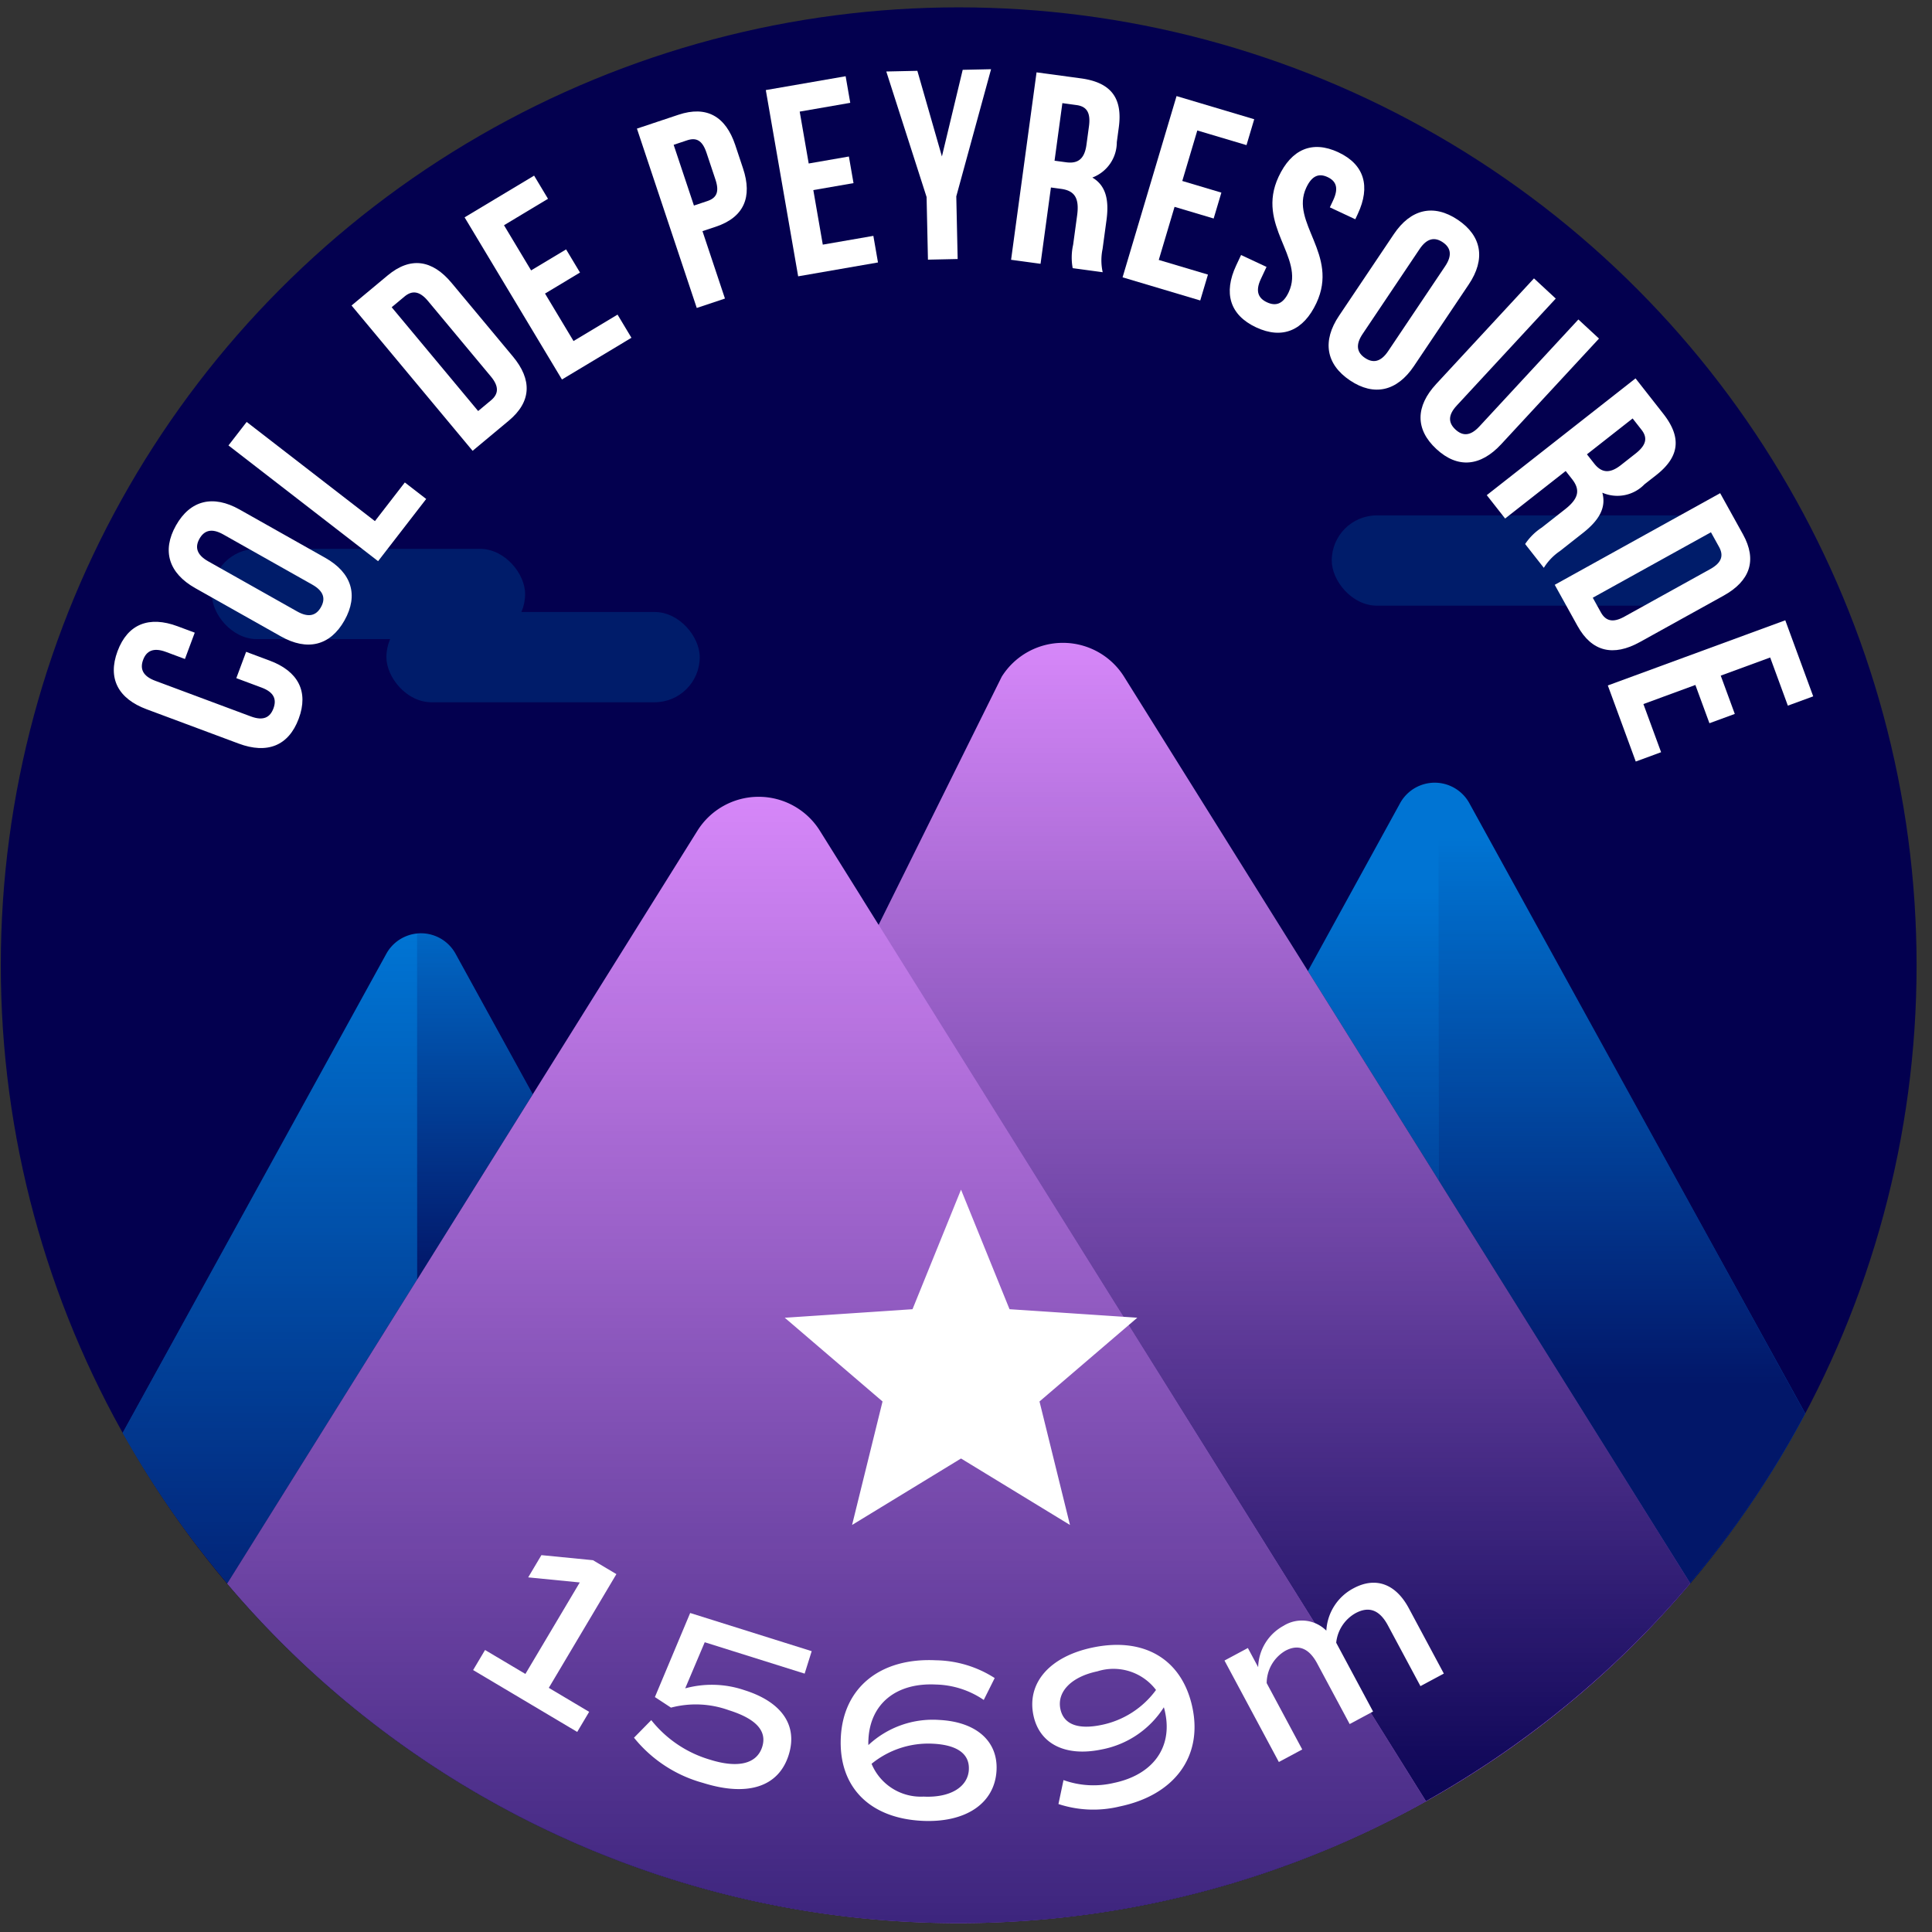 <svg xmlns="http://www.w3.org/2000/svg" xmlns:xlink="http://www.w3.org/1999/xlink" viewBox="0 0 120 120"><rect x="0" y="0" width="120" height="120" fill="#333333" stroke="none"/><defs><style>.cls-1{fill:#03004f;}.cls-2{fill:#0074d3;}.cls-3{fill:#de8cff;}.cls-4{fill:url(#Dégradé_sans_nom_220);}.cls-5,.cls-8{opacity:0.8;}.cls-5{fill:url(#Dégradé_sans_nom_220-2);}.cls-6{fill:#001c6a;}.cls-7{fill:url(#Dégradé_sans_nom_220-3);}.cls-8{fill:url(#Dégradé_sans_nom_220-4);}.cls-9{fill:url(#Dégradé_sans_nom_220-5);}.cls-10{fill:url(#Dégradé_sans_nom_220-6);}.cls-11{fill:#fff;}</style><linearGradient id="Dégradé_sans_nom_220" x1="16.763" y1="117.006" x2="16.763" y2="58.138" gradientUnits="userSpaceOnUse"><stop offset="0" stop-color="#03004f"/><stop offset="1" stop-color="#03004f" stop-opacity="0"/></linearGradient><linearGradient id="Dégradé_sans_nom_220-2" x1="100.74" y1="85.965" x2="100.74" y2="51.971" xlink:href="#Dégradé_sans_nom_220"/><linearGradient id="Dégradé_sans_nom_220-3" x1="85.295" y1="100.236" x2="85.295" y2="55.204" xlink:href="#Dégradé_sans_nom_220"/><linearGradient id="Dégradé_sans_nom_220-4" x1="29.497" y1="79.098" x2="29.497" y2="54.241" xlink:href="#Dégradé_sans_nom_220"/><linearGradient id="Dégradé_sans_nom_220-5" x1="79.285" y1="114.667" x2="79.285" y2="37.193" xlink:href="#Dégradé_sans_nom_220"/><linearGradient id="Dégradé_sans_nom_220-6" x1="51.345" y1="145.833" x2="51.345" y2="45.763" xlink:href="#Dégradé_sans_nom_220"/></defs><title>peyresourde</title><g id="pastille"><circle class="cls-1" cx="59.546" cy="59.954" r="59.497"/></g><g id="blocs_variants" data-name="blocs variants"><path class="cls-2" d="M33.09,67.973,28.301,59.251a2.454,2.454,0,0,0-4.306-.01L7.621,88.995a59.161,59.161,0,0,0,6.506,9.341Z"/><path class="cls-2" d="M104.977,98.325a59.108,59.108,0,0,0,7.15-10.528L91.263,49.886a2.454,2.454,0,0,0-4.306.01L81.236,60.314Z"/><path class="cls-3" d="M69.821,42.037a4.483,4.483,0,0,0-7.605,0l-7.643,15.406-3.65-5.844a4.483,4.483,0,0,0-7.605,0L14.115,98.354a59.465,59.465,0,0,0,90.872-.012Z"/></g><g id="invariants"><path class="cls-4" d="M25.905,79.478V58.001a2.403,2.403,0,0,0-1.91,1.24L7.621,88.995a59.161,59.161,0,0,0,6.506,9.341Z"/><path class="cls-5" d="M104.977,98.325a59.108,59.108,0,0,0,7.15-10.528L91.263,49.886A2.403,2.403,0,0,0,89.353,48.646V73.31Z"/><rect class="cls-6" x="24" y="38.012" width="19.462" height="5.607" rx="2.803" ry="2.803"/><rect class="cls-6" x="13.154" y="34.09" width="19.462" height="5.607" rx="2.803" ry="2.803"/><rect class="cls-6" x="82.717" y="32.012" width="24.462" height="5.607" rx="2.803" ry="2.803"/><path class="cls-7" d="M89.353,73.31V48.646a2.419,2.419,0,0,0-2.396,1.25L81.236,60.314Z"/><path class="cls-8" d="M33.09,67.973,28.301,59.251a2.419,2.419,0,0,0-2.396-1.25V79.478Z"/><path class="cls-9" d="M69.821,42.037a4.483,4.483,0,0,0-7.605,0L53.583,55.859l34.987,56.017A59.82,59.82,0,0,0,104.987,98.342Z"/><path class="cls-10" d="M59.546,119.451a59.209,59.209,0,0,0,29.029-7.566L50.922,51.599a4.483,4.483,0,0,0-7.605,0L14.115,98.354A59.356,59.356,0,0,0,59.546,119.451Z"/></g><g id="star"><path class="cls-11" d="M66.458,94.718,59.691,90.59l-6.767,4.128,1.892-7.67L48.742,81.846l7.936-.529,3.013-7.426,3.013,7.426,7.936.529-6.074,5.202Z"/></g><g id="typo"><path class="cls-11" d="M15.287,40.486l1.461.545c1.76.656,2.438,1.912,1.805,3.609s-1.967,2.202-3.727,1.546l-5.721-2.133C7.346,43.397,6.668,42.142,7.301,40.445s1.967-2.203,3.727-1.547l1.068.398-.609,1.635-1.178-.439c-.786-.293-1.214-.059-1.419.491-.205.551-.035,1.008.751,1.301l5.94,2.215c.786.293,1.198.053,1.403-.498.205-.55.051-1.001-.735-1.294l-1.571-.586Z"/><path class="cls-11" d="M12.125,36.528c-1.637-.923-2.086-2.312-1.195-3.892.889-1.578,2.311-1.913,3.948-.99l5.321,2.999c1.637.923,2.086,2.312,1.196,3.892-.89,1.578-2.312,1.913-3.948.99Zm6.33,1.449c.73.412,1.189.247,1.479-.265s.191-.99-.539-1.401L13.869,33.196c-.73-.412-1.189-.247-1.479.265-.288.512-.191.99.539,1.402Z"/><path class="cls-11" d="M14.191,27.667l1.13-1.46,7.966,6.161,1.858-2.402,1.327,1.026L23.484,34.856Z"/><path class="cls-11" d="M21.835,18.976l2.243-1.869c1.419-1.182,2.771-.976,3.974.469l3.803,4.564c1.203,1.444,1.162,2.811-.257,3.992l-2.243,1.869Zm2.493.107,5.371,6.447.799-.666c.451-.376.529-.834-.008-1.479l-3.91-4.693c-.537-.645-1.002-.651-1.453-.275Z"/><path class="cls-11" d="M32.988,16.795l2.174-1.304.863,1.438-2.173,1.304,1.771,2.95,2.734-1.641.863,1.438-4.316,2.591L28.857,13.5l4.317-2.591.864,1.439-2.734,1.641Z"/><path class="cls-11" d="M45.668,9.009l.482,1.448c.596,1.783.06,3.04-1.691,3.625l-.827.275,1.396,4.186-1.751.585L39.561,7.988l2.578-.86C43.89,6.543,45.072,7.227,45.668,9.009ZM41.842,8.995l1.259,3.772.827-.276c.558-.186.775-.542.51-1.337l-.558-1.672c-.266-.795-.653-.949-1.21-.764Z"/><path class="cls-11" d="M50.23,10.155l2.496-.434.287,1.653-2.496.433.588,3.388,3.141-.545.287,1.652-4.958.861L47.566,5.595l4.958-.86.287,1.652-3.14.545Z"/><path class="cls-11" d="M57.552,12.238,55.049,4.441l1.93-.042,1.525,5.318,1.291-5.38,1.762-.038-2.16,7.898.085,3.891-1.845.04Z"/><path class="cls-11" d="M66.627,16.656a3.612,3.612,0,0,1,.027-1.452l.249-1.83c.146-1.081-.165-1.53-.997-1.643l-.631-.086-.645,4.74-1.83-.249,1.582-11.642,2.76.374c1.896.258,2.592,1.25,2.348,3.046l-.123.915a2.344,2.344,0,0,1-1.52,2.199c.863.507,1.043,1.429.879,2.644l-.244,1.796a3.439,3.439,0,0,0,.008,1.44Zm-.641-10.25L65.5,9.982l.716.097c.682.093,1.138-.15,1.265-1.081l.156-1.148c.112-.831-.121-1.235-.77-1.323Z"/><path class="cls-11" d="M73.434,11.24l2.428.724-.479,1.608-2.429-.724L71.973,16.145l3.055.91-.479,1.608-4.824-1.438L73.078,5.968l4.824,1.438-.479,1.608L74.367,8.104Z"/><path class="cls-11" d="M83.126,9.458c1.626.761,2.007,2.124,1.21,3.826l-.156.335-1.58-.74.206-.44c.355-.76.187-1.19-.345-1.439-.533-.249-.972-.103-1.327.657-1.024,2.188,2.052,4.128.63,7.167-.797,1.702-2.104,2.276-3.744,1.509-1.642-.768-2.037-2.139-1.241-3.841l.306-.653,1.581.739-.356.76c-.355.76-.148,1.19.383,1.438.533.249.995.132,1.351-.628,1.024-2.188-2.052-4.127-.63-7.167C80.209,9.278,81.5,8.697,83.126,9.458Z"/><path class="cls-11" d="M86.574,14.543c1.047-1.561,2.468-1.9,3.973-.891,1.504,1.011,1.729,2.454.68,4.015l-3.404,5.07c-1.047,1.561-2.469,1.9-3.973.891-1.504-1.011-1.729-2.454-.68-4.015Zm-1.938,6.197c-.469.696-.34,1.167.148,1.494.487.327.972.269,1.439-.428l3.535-5.267c.469-.696.34-1.167-.148-1.494-.487-.327-.972-.269-1.439.428Z"/><path class="cls-11" d="M96.631,18.545l-6.154,6.649c-.57.615-.504,1.088-.073,1.487.431.398.907.428,1.478-.188l6.154-6.65,1.281,1.186-6.076,6.563c-1.276,1.379-2.695,1.529-4.025.298-1.33-1.23-1.289-2.657-.014-4.036l6.076-6.563Z"/><path class="cls-11" d="M94.729,33.791a3.608,3.608,0,0,1,1.032-1.022l1.452-1.14c.857-.674.946-1.213.428-1.873l-.393-.501-3.762,2.952L92.346,30.755l9.24-7.253,1.719,2.191c1.182,1.504.99,2.7-.436,3.819l-.727.569a2.34,2.34,0,0,1-2.619.521c.266.964-.248,1.751-1.211,2.507L96.887,34.23a3.465,3.465,0,0,0-.997,1.039Zm6.677-7.8-2.838,2.228.445.567c.425.541.921.685,1.661.104l.91-.715c.66-.519.774-.971.37-1.485Z"/><path class="cls-11" d="M106.842,30.632l1.416,2.554c.895,1.614.438,2.903-1.206,3.814l-5.196,2.879c-1.645.911-2.979.614-3.873-1l-1.416-2.555Zm-.572,2.428-7.34,4.066.504.91c.285.514.72.676,1.453.269l5.344-2.96c.734-.407.828-.861.543-1.375Z"/><path class="cls-11" d="M106.878,41.965l.873,2.378-1.575.578-.873-2.377L102.075,43.73l1.099,2.991-1.574.579-1.735-4.725,11.022-4.048,1.735,4.724-1.575.578-1.098-2.991Z"/></g><g id="altitude"><path class="cls-11" d="M36.593,106.326l-.741,1.247L29.387,103.73l.74-1.246,2.506,1.488,3.377-5.683-3.203-.316.821-1.381,3.203.315,1.454.864-4.198,7.064Z"/><path class="cls-11" d="M48.987,109.002c-.63,2.005-2.573,2.601-5.324,1.736a8.324,8.324,0,0,1-4.284-2.806l1.072-1.092a7.273,7.273,0,0,0,3.65,2.457c1.721.54,2.906.272,3.242-.798.311-.989-.39-1.745-2.069-2.273a6.043,6.043,0,0,0-3.597-.162l-1-.656,2.191-5.222,7.548,2.371-.438,1.395-6.206-1.949-1.213,2.864a6.285,6.285,0,0,1,3.686.115C48.549,105.709,49.566,107.16,48.987,109.002Z"/><path class="cls-11" d="M61.897,109.952c-.102,2.058-1.912,3.276-4.622,3.143-3.293-.163-5.201-2.135-5.05-5.186.153-3.094,2.45-4.958,5.913-4.786a6.938,6.938,0,0,1,3.644,1.104l-.679,1.36a5.491,5.491,0,0,0-2.982-.958c-2.455-.121-4.071,1.192-4.181,3.406a2.898,2.898,0,0,0-.003.355,5.853,5.853,0,0,1,4.401-1.561C60.623,106.944,61.987,108.135,61.897,109.952Zm-1.72-.043c.049-.979-.734-1.529-2.225-1.604a5.573,5.573,0,0,0-3.817,1.248,3.309,3.309,0,0,0,3.228,2.037C59.01,111.672,60.124,111.001,60.178,109.909Z"/><path class="cls-11" d="M74.067,106.078c.632,3.033-1.122,5.417-4.518,6.124a6.938,6.938,0,0,1-3.807-.15l.314-1.488a5.494,5.494,0,0,0,3.13.176c2.407-.502,3.64-2.182,3.188-4.353a2.915,2.915,0,0,0-.086-.345,5.863,5.863,0,0,1-3.869,2.621c-2.24.467-3.86-.343-4.231-2.124-.421-2.019,1.024-3.655,3.683-4.209C71.1,101.658,73.444,103.085,74.067,106.078Zm-2.265-1.111a3.311,3.311,0,0,0-3.639-1.158c-1.614.336-2.523,1.266-2.301,2.338.2.96,1.098,1.296,2.559.991A5.568,5.568,0,0,0,71.803,104.966Z"/><path class="cls-11" d="M87.504,99.89l2.176,4.059-1.453.779-2.021-3.771c-.51-.952-1.166-1.213-2.006-.763a2.383,2.383,0,0,0-1.206,1.84l2.289,4.271-1.453.779L81.809,103.313c-.511-.951-1.18-1.206-1.969-.783a2.342,2.342,0,0,0-1.164,2.011l2.209,4.121-1.453.779-3.377-6.302,1.453-.778.639,1.189a3.017,3.017,0,0,1,1.574-2.568,2.153,2.153,0,0,1,2.66.3,3.165,3.165,0,0,1,1.687-2.63C85.457,97.907,86.699,98.386,87.504,99.89Z"/></g></svg>